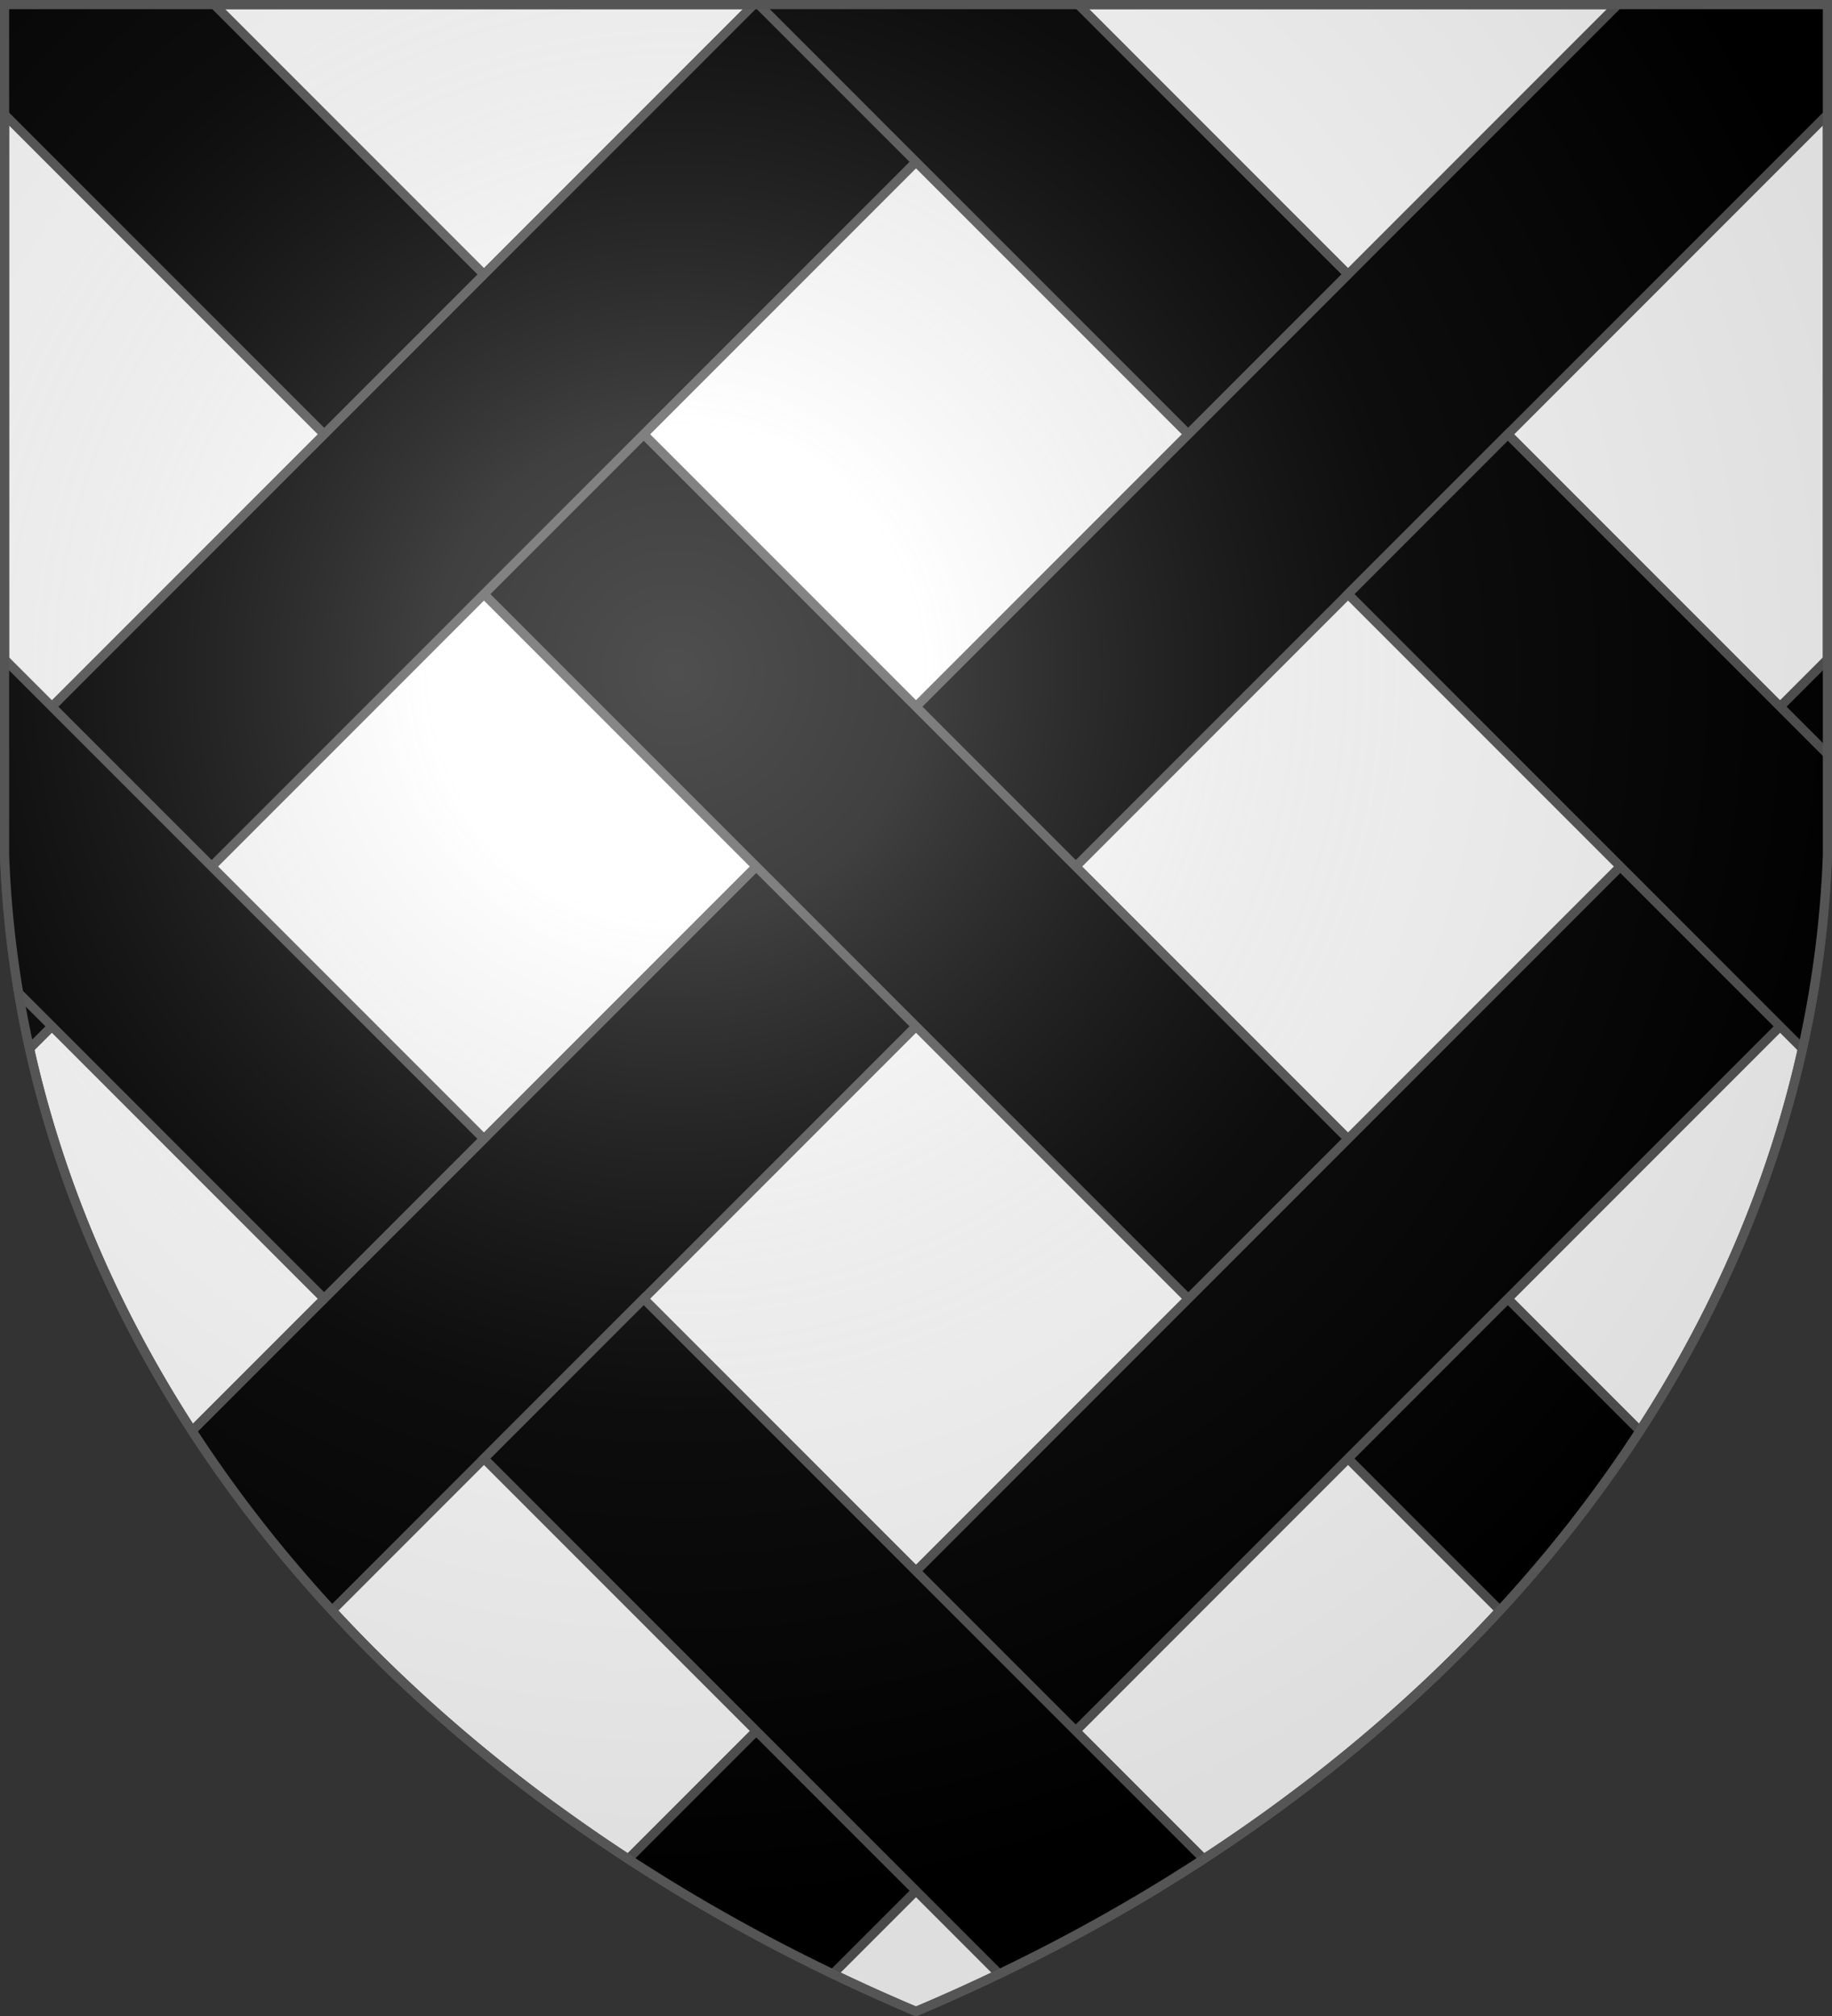 <svg xmlns="http://www.w3.org/2000/svg" xmlns:xlink="http://www.w3.org/1999/xlink" width="600" height="660" stroke="#555" stroke-width="3"><rect width="100%" height="100%" fill="#333333" stroke="none"/><defs><radialGradient id="e" cx="221" cy="226" r="300" gradientTransform="matrix(1.35 0 0 1.35 -77 -85)" gradientUnits="userSpaceOnUse"><stop offset="0" stop-color="#fff" stop-opacity=".31"/><stop offset=".2" stop-color="#fff" stop-opacity=".25"/><stop offset=".6" stop-color="#666" stop-opacity=".13"/><stop offset="1" stop-opacity=".13"/></radialGradient><clipPath id="b"><path id="a" d="M1.5 1.5h597V280A570 445 0 0 1 300 658.5 570 445 0 0 1 1.5 280Z"/></clipPath><path id="c" d="M0 0h74v750H0z" transform="rotate(-45 -18 43.456)"/></defs><use xlink:href="#a" fill="#fff"/><g clip-path="url(#b)" transform="matrix(-1 0 0 1 600 0)"><use xlink:href="#c"/><use xlink:href="#c" transform="matrix(-1 0 0 1 600 0)"/><use xlink:href="#c" x="-20" y="263"/><use xlink:href="#c" x="101" y="-182"/><path id="d" d="m741.2-388.2-52.326-52.326-530.33 530.33 52.326 52.326L741.2-388.2ZM158.5 194.5l-52.326-52.326-530.33 530.33 52.326 52.326L158.5 194.5Z"/><use xlink:href="#d" x="283" y="283"/></g><use xlink:href="#a" fill="url(#e)"/></svg>